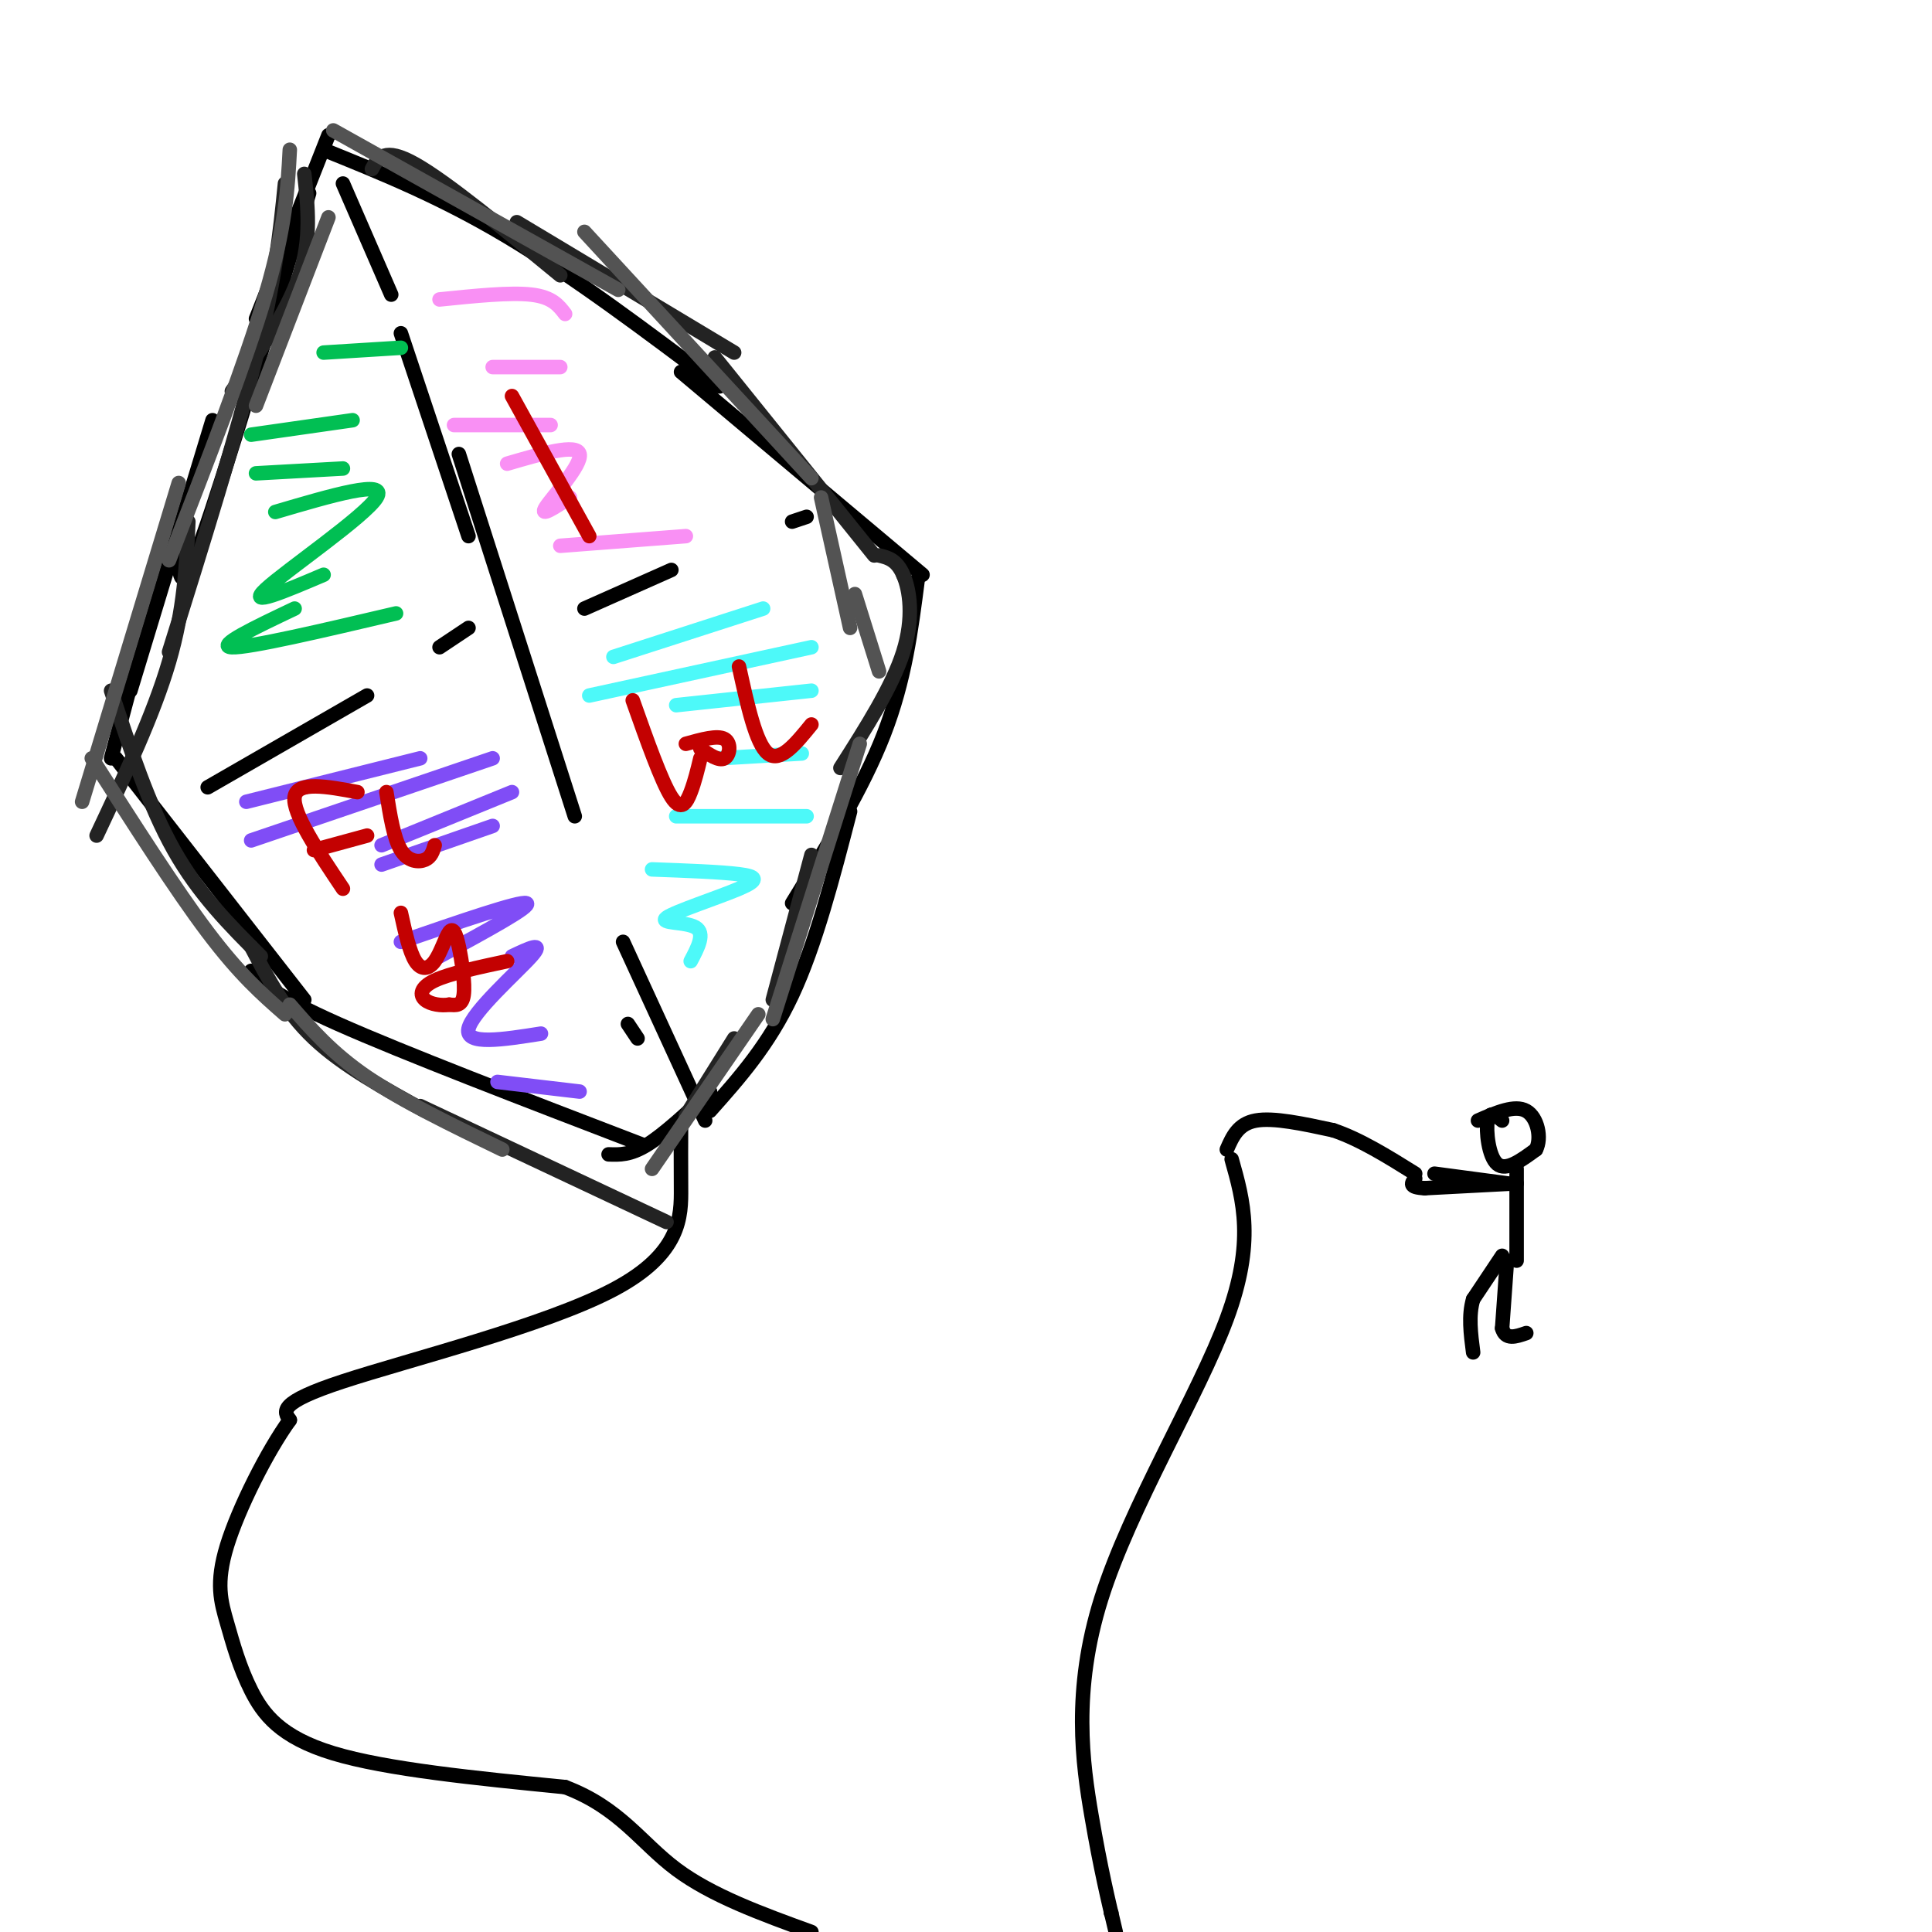 <svg viewBox='0 0 400 400' version='1.1' xmlns='http://www.w3.org/2000/svg' xmlns:xlink='http://www.w3.org/1999/xlink'><g fill='none' stroke='#000000' stroke-width='3' stroke-linecap='round' stroke-linejoin='round'><path d='M27,143c0.000,0.000 17.000,-56.000 17,-56'/><path d='M37,116c0.250,3.833 0.500,7.667 5,-5c4.500,-12.667 13.250,-41.833 22,-71'/><path d='M53,66c0.000,0.000 15.000,-38.000 15,-38'/><path d='M67,31c12.167,4.917 24.333,9.833 38,18c13.667,8.167 28.833,19.583 44,31'/><path d='M141,77c0.000,0.000 50.000,42.000 50,42'/><path d='M27,142c0.000,0.000 -4.000,15.000 -4,15'/><path d='M24,157c0.000,0.000 39.000,50.000 39,50'/><path d='M52,201c2.250,2.500 4.500,5.000 18,11c13.500,6.000 38.250,15.500 63,25'/><path d='M187,119c0.000,0.000 2.000,4.000 2,4'/><path d='M190,120c-1.333,10.417 -2.667,20.833 -7,32c-4.333,11.167 -11.667,23.083 -19,35'/><path d='M176,168c-3.583,13.833 -7.167,27.667 -12,38c-4.833,10.333 -10.917,17.167 -17,24'/><path d='M147,226c-4.750,4.417 -9.500,8.833 -13,11c-3.500,2.167 -5.750,2.083 -8,2'/><path d='M71,38c0.000,0.000 10.000,23.000 10,23'/><path d='M83,69c0.000,0.000 14.000,42.000 14,42'/><path d='M95,94c0.000,0.000 24.000,75.000 24,75'/><path d='M130,212c0.000,0.000 2.000,3.000 2,3'/><path d='M129,195c0.000,0.000 17.000,37.000 17,37'/><path d='M43,163c0.000,0.000 33.000,-19.000 33,-19'/><path d='M91,134c0.000,0.000 6.000,-4.000 6,-4'/><path d='M121,126c0.000,0.000 18.000,-8.000 18,-8'/><path d='M164,108c0.000,0.000 3.000,-1.000 3,-1'/><path d='M141,233c-0.018,3.637 -0.036,7.274 0,13c0.036,5.726 0.125,13.542 -14,21c-14.125,7.458 -42.464,14.560 -56,19c-13.536,4.440 -12.268,6.220 -11,8'/><path d='M60,294c-4.597,6.333 -10.588,18.167 -13,26c-2.412,7.833 -1.244,11.667 0,16c1.244,4.333 2.566,9.167 5,14c2.434,4.833 5.981,9.667 17,13c11.019,3.333 29.509,5.167 48,7'/><path d='M117,370c11.333,4.289 15.667,11.511 23,17c7.333,5.489 17.667,9.244 28,13'/><path d='M230,396c0.000,0.000 0.100,0.100 0.1,0.1'/><path d='M255,240c2.429,8.583 4.857,17.167 -1,33c-5.857,15.833 -20.000,38.917 -26,58c-6.000,19.083 -3.857,34.167 -2,45c1.857,10.833 3.429,17.417 5,24'/><path d='M254,238c1.167,-2.667 2.333,-5.333 6,-6c3.667,-0.667 9.833,0.667 16,2'/><path d='M276,234c5.500,1.833 11.250,5.417 17,9'/><path d='M311,232c-1.311,-1.067 -2.622,-2.133 -3,0c-0.378,2.133 0.178,7.467 2,9c1.822,1.533 4.911,-0.733 8,-3'/><path d='M318,238c1.244,-2.333 0.356,-6.667 -2,-8c-2.356,-1.333 -6.178,0.333 -10,2'/><path d='M314,242c0.000,0.000 0.000,19.000 0,19'/><path d='M312,245c0.000,0.000 -15.000,-2.000 -15,-2'/><path d='M314,245c0.000,0.000 -19.000,1.000 -19,1'/><path d='M295,246c-3.500,-0.167 -2.750,-1.083 -2,-2'/><path d='M311,260c0.000,0.000 -6.000,9.000 -6,9'/><path d='M305,269c-1.000,3.333 -0.500,7.167 0,11'/><path d='M312,261c0.000,0.000 -1.000,14.000 -1,14'/><path d='M311,275c0.667,2.500 2.833,1.750 5,1'/></g>
<g fill='none' stroke='#232323' stroke-width='3' stroke-linecap='round' stroke-linejoin='round'><path d='M63,36c0.750,6.750 1.500,13.500 -1,21c-2.500,7.500 -8.250,15.750 -14,24'/><path d='M59,38c-1.000,9.917 -2.000,19.833 -6,36c-4.000,16.167 -11.000,38.583 -18,61'/><path d='M39,108c-0.417,9.083 -0.833,18.167 -4,29c-3.167,10.833 -9.083,23.417 -15,36'/><path d='M23,143c3.917,11.917 7.833,23.833 13,33c5.167,9.167 11.583,15.583 18,22'/><path d='M52,196c3.500,6.667 7.000,13.333 13,19c6.000,5.667 14.500,10.333 23,15'/><path d='M77,35c1.250,-2.333 2.500,-4.667 9,-1c6.500,3.667 18.250,13.333 30,23'/><path d='M107,46c0.000,0.000 45.000,27.000 45,27'/><path d='M148,74c0.000,0.000 33.000,41.000 33,41'/><path d='M182,115c1.822,0.444 3.644,0.889 5,4c1.356,3.111 2.244,8.889 0,16c-2.244,7.111 -7.622,15.556 -13,24'/><path d='M168,177c0.000,0.000 -8.000,30.000 -8,30'/><path d='M152,215c0.000,0.000 -10.000,16.000 -10,16'/><path d='M87,229c0.000,0.000 51.000,24.000 51,24'/></g>
<g fill='none' stroke='#804DF6' stroke-width='3' stroke-linecap='round' stroke-linejoin='round'><path d='M51,166c0.000,0.000 36.000,-9.000 36,-9'/><path d='M52,174c0.000,0.000 50.000,-17.000 50,-17'/><path d='M79,175c0.000,0.000 27.000,-11.000 27,-11'/><path d='M79,179c0.000,0.000 23.000,-8.000 23,-8'/><path d='M83,195c12.333,-4.250 24.667,-8.500 26,-8c1.333,0.500 -8.333,5.750 -18,11'/><path d='M106,198c3.467,-1.644 6.933,-3.289 4,0c-2.933,3.289 -12.267,11.511 -13,15c-0.733,3.489 7.133,2.244 15,1'/><path d='M103,224c0.000,0.000 17.000,2.000 17,2'/></g>
<g fill='none' stroke='#4DF9F9' stroke-width='3' stroke-linecap='round' stroke-linejoin='round'><path d='M127,136c0.000,0.000 31.000,-10.000 31,-10'/><path d='M122,144c0.000,0.000 46.000,-10.000 46,-10'/><path d='M140,146c0.000,0.000 28.000,-3.000 28,-3'/><path d='M149,157c0.000,0.000 17.000,-1.000 17,-1'/><path d='M140,169c0.000,0.000 27.000,0.000 27,0'/><path d='M135,180c7.104,0.260 14.207,0.520 18,1c3.793,0.480 4.274,1.180 0,3c-4.274,1.820 -13.305,4.759 -15,6c-1.695,1.241 3.944,0.783 6,2c2.056,1.217 0.528,4.108 -1,7'/></g>
<g fill='none' stroke='#01BF53' stroke-width='3' stroke-linecap='round' stroke-linejoin='round'><path d='M67,73c0.000,0.000 16.000,-1.000 16,-1'/><path d='M52,90c0.000,0.000 21.000,-3.000 21,-3'/><path d='M53,98c0.000,0.000 18.000,-1.000 18,-1'/><path d='M57,106c11.689,-3.444 23.378,-6.889 21,-3c-2.378,3.889 -18.822,15.111 -23,19c-4.178,3.889 3.911,0.444 12,-3'/><path d='M61,126c-8.250,3.917 -16.500,7.833 -13,8c3.500,0.167 18.750,-3.417 34,-7'/></g>
<g fill='none' stroke='#F990F4' stroke-width='3' stroke-linecap='round' stroke-linejoin='round'><path d='M91,62c7.333,-0.750 14.667,-1.500 19,-1c4.333,0.500 5.667,2.250 7,4'/><path d='M102,76c0.000,0.000 14.000,0.000 14,0'/><path d='M94,88c0.000,0.000 20.000,0.000 20,0'/><path d='M105,96c7.222,-2.111 14.444,-4.222 15,-2c0.556,2.222 -5.556,8.778 -7,11c-1.444,2.222 1.778,0.111 5,-2'/><path d='M116,113c0.000,0.000 26.000,-2.000 26,-2'/></g>
<g fill='none' stroke='#535353' stroke-width='3' stroke-linecap='round' stroke-linejoin='round'><path d='M68,45c0.000,0.000 -15.000,39.000 -15,39'/><path d='M60,31c-0.417,7.917 -0.833,15.833 -5,30c-4.167,14.167 -12.083,34.583 -20,55'/><path d='M37,100c0.000,0.000 -20.000,66.000 -20,66'/><path d='M19,157c8.667,13.583 17.333,27.167 24,36c6.667,8.833 11.333,12.917 16,17'/><path d='M60,208c4.333,5.000 8.667,10.000 16,15c7.333,5.000 17.667,10.000 28,15'/><path d='M69,27c0.000,0.000 59.000,33.000 59,33'/><path d='M121,48c0.000,0.000 47.000,51.000 47,51'/><path d='M170,103c0.000,0.000 6.000,27.000 6,27'/><path d='M177,123c0.000,0.000 5.000,16.000 5,16'/><path d='M178,154c0.000,0.000 -18.000,57.000 -18,57'/><path d='M157,210c0.000,0.000 -22.000,32.000 -22,32'/></g>
<g fill='none' stroke='#C30101' stroke-width='3' stroke-linecap='round' stroke-linejoin='round'><path d='M71,184c-5.250,-7.833 -10.500,-15.667 -10,-19c0.500,-3.333 6.750,-2.167 13,-1'/><path d='M65,176c0.000,0.000 11.000,-3.000 11,-3'/><path d='M80,164c0.756,4.778 1.511,9.556 3,12c1.489,2.444 3.711,2.556 5,2c1.289,-0.556 1.644,-1.778 2,-3'/><path d='M83,189c0.893,4.041 1.786,8.081 3,10c1.214,1.919 2.748,1.716 4,0c1.252,-1.716 2.222,-4.944 3,-6c0.778,-1.056 1.363,0.062 2,3c0.637,2.938 1.325,7.697 1,10c-0.325,2.303 -1.662,2.152 -3,2'/><path d='M93,208c-1.536,0.274 -3.875,-0.042 -5,-1c-1.125,-0.958 -1.036,-2.560 2,-4c3.036,-1.440 9.018,-2.720 15,-4'/><path d='M131,145c2.978,8.400 5.956,16.800 8,20c2.044,3.200 3.156,1.200 4,-1c0.844,-2.200 1.422,-4.600 2,-7'/><path d='M145,155c1.933,1.311 3.867,2.622 5,2c1.133,-0.622 1.467,-3.178 0,-4c-1.467,-0.822 -4.733,0.089 -8,1'/><path d='M153,138c1.750,8.000 3.500,16.000 6,18c2.500,2.000 5.750,-2.000 9,-6'/><path d='M106,82c0.000,0.000 16.000,29.000 16,29'/></g>
</svg>